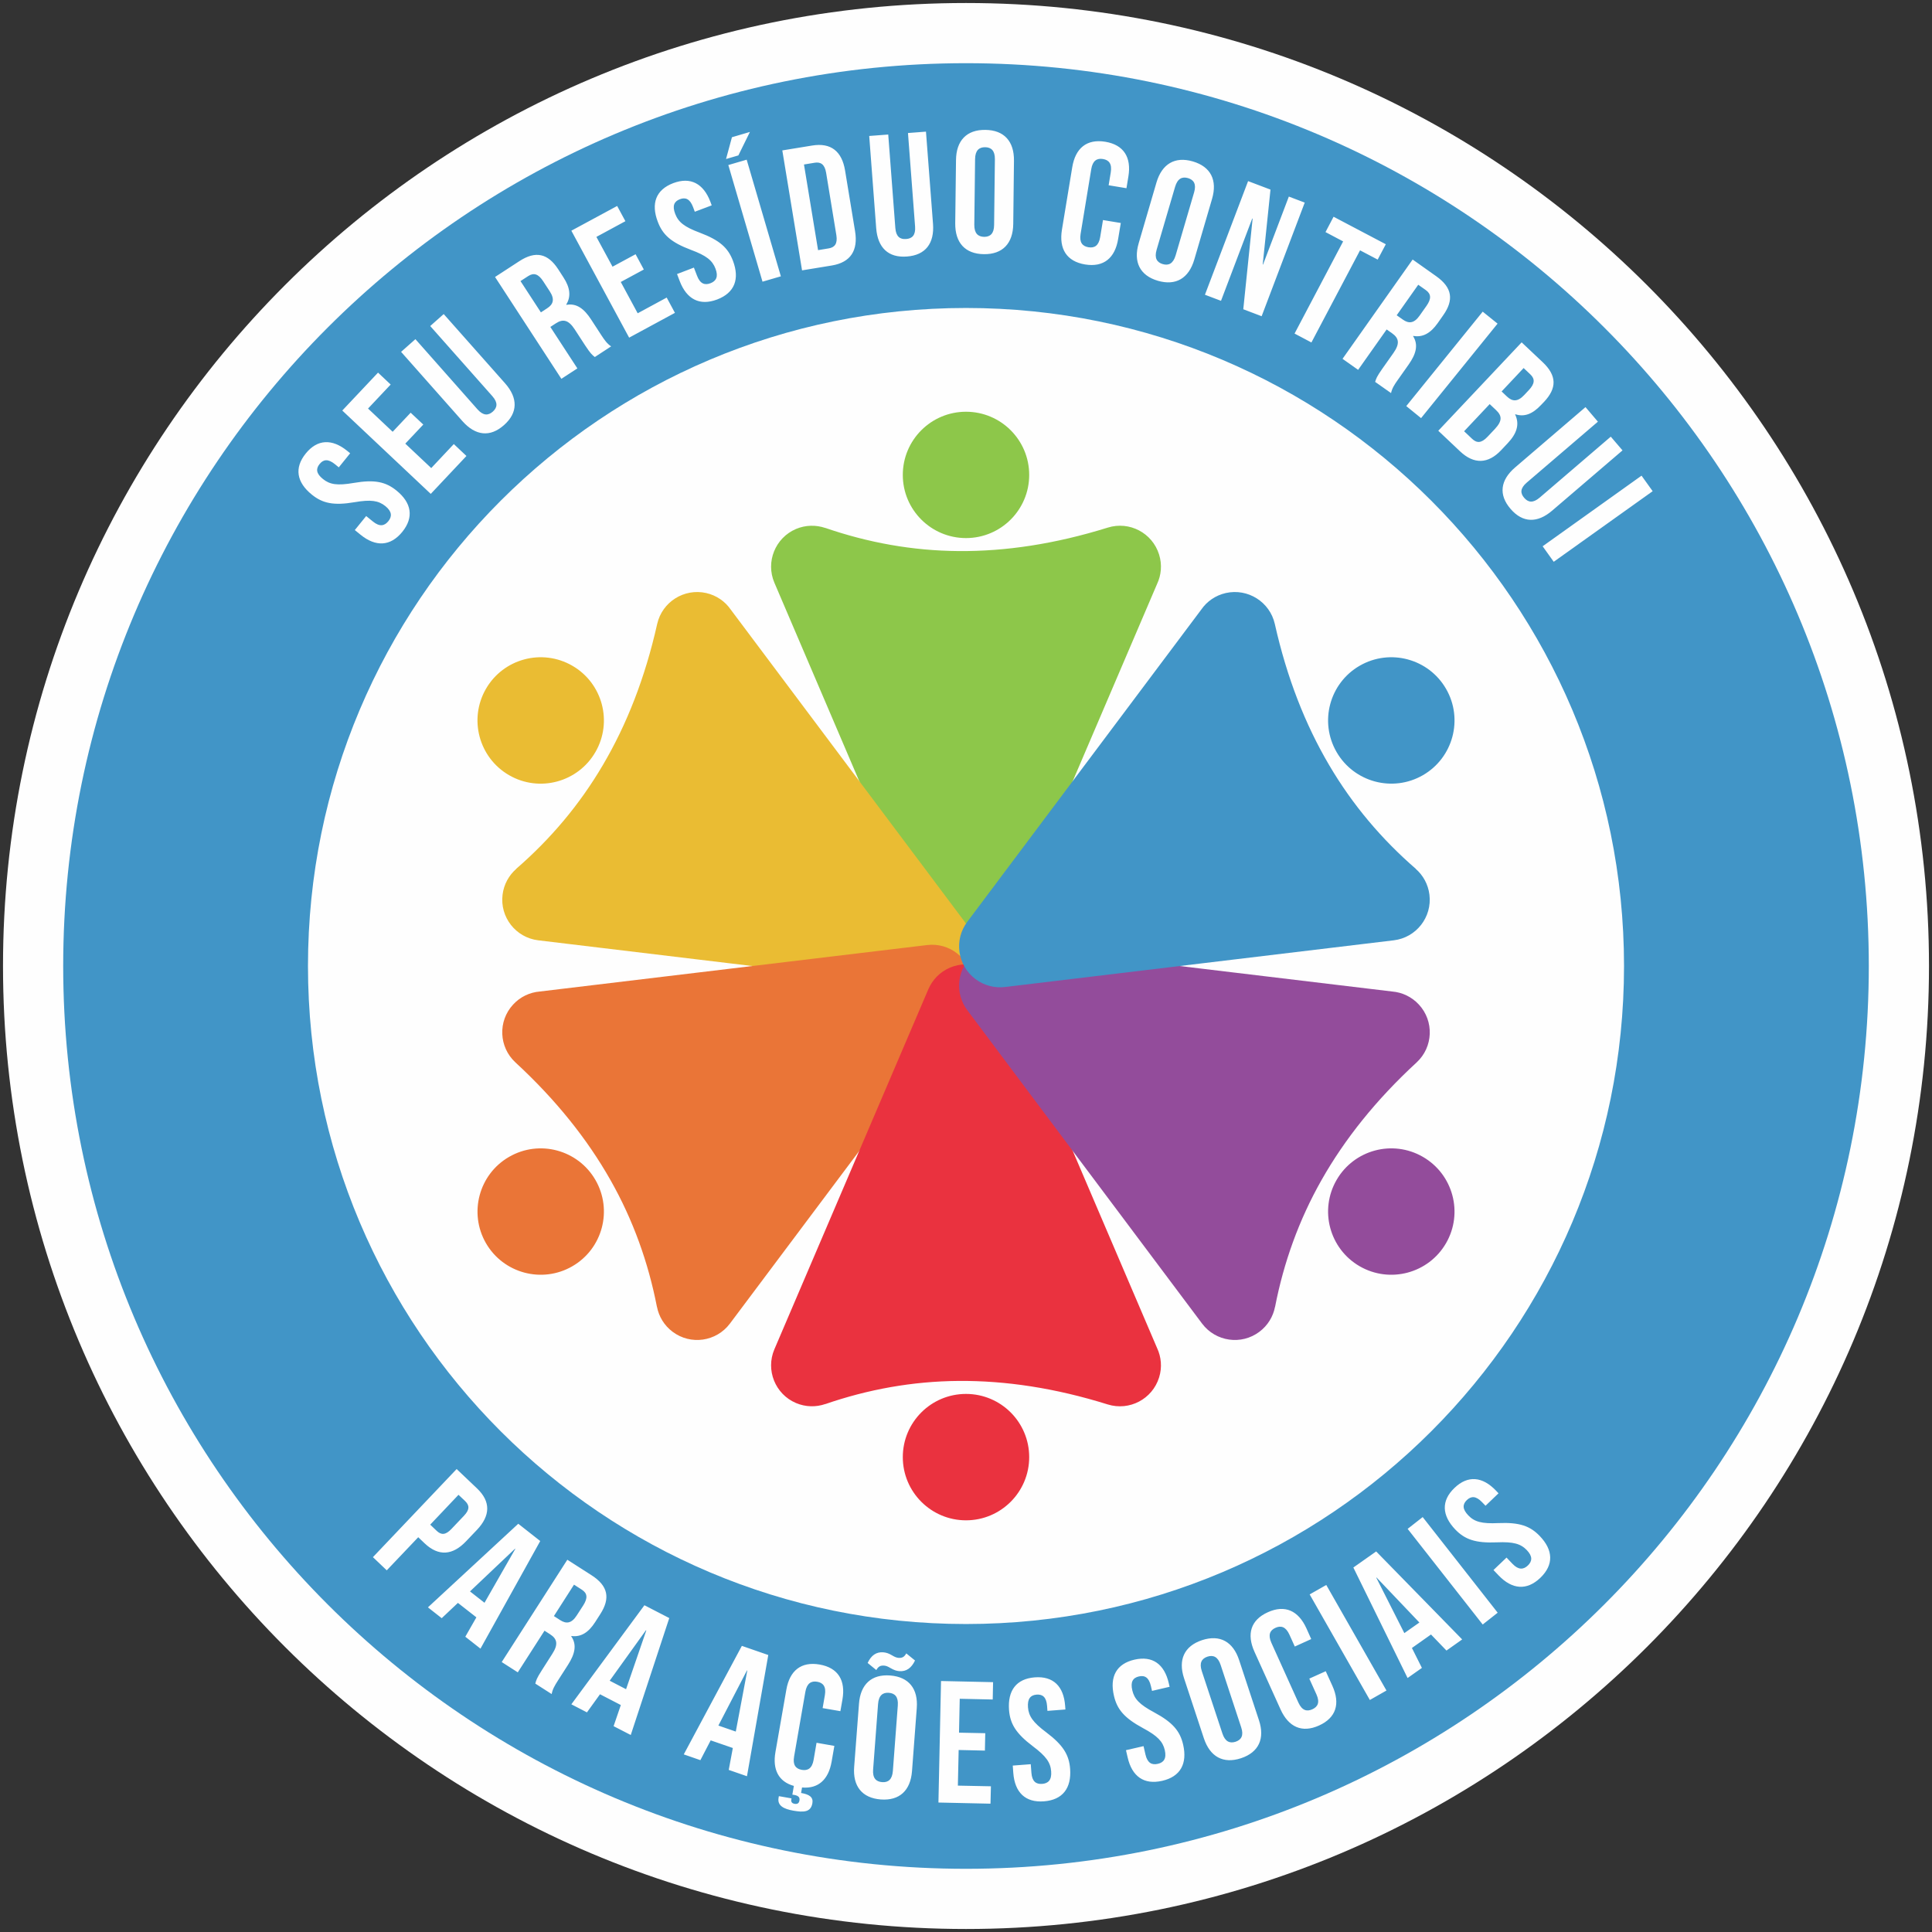 <?xml version="1.0" encoding="UTF-8"?> <svg xmlns="http://www.w3.org/2000/svg" xmlns:xlink="http://www.w3.org/1999/xlink" xml:space="preserve" width="321px" height="321px" version="1.1" style="shape-rendering:geometricPrecision; text-rendering:geometricPrecision; image-rendering:optimizeQuality; fill-rule:evenodd; clip-rule:evenodd" viewBox="0 0 321 321"><rect x="0" y="0" width="321" height="321" fill="#333333" stroke="none"/> <defs> <style type="text/css"> .fil0 {fill:#FEFEFE} .fil1 {fill:#4195C7} .fil2 {fill:#FEFEFE;fill-rule:nonzero} .fil6 {fill:#EA323F;fill-rule:nonzero} .fil5 {fill:#EA7537;fill-rule:nonzero} .fil4 {fill:#EABC33;fill-rule:nonzero} .fil7 {fill:#934C9B;fill-rule:nonzero} .fil3 {fill:#8DC74A;fill-rule:nonzero} .fil8 {fill:#4195C7;fill-rule:nonzero} </style> </defs> <g id="Camada_x0020_1">  <g id="_2618101892144"> <path class="fil0" d="M160.5 0.5c88.37,0 160,71.63 160,160 0,88.37 -71.63,160 -160,160 -88.37,0 -160,-71.63 -160,-160 0,-88.37 71.63,-160 160,-160z"></path> <path class="fil0" d="M160.5 23.99c75.4,0 136.51,61.12 136.51,136.51 0,75.39 -61.11,136.51 -136.51,136.51 -75.39,0 -136.51,-61.12 -136.51,-136.51 0,-75.39 61.12,-136.51 136.51,-136.51z"></path> <path class="fil1" d="M160.5 51.17c60.38,0 109.33,48.95 109.33,109.33 0,60.38 -48.95,109.33 -109.33,109.33 -60.38,0 -109.33,-48.95 -109.33,-109.33 0,-60.38 48.95,-109.33 109.33,-109.33zm0 -40.67c82.84,0 150,67.16 150,150 0,82.84 -67.16,150 -150,150 -82.84,0 -150,-67.16 -150,-150 0,-82.84 67.16,-150 150,-150z"></path> <path class="fil2" d="M51.81 82.18c1.79,1.45 3.62,1.85 7.1,1.26 2.72,-0.47 3.97,-0.27 5.12,0.65 1.12,0.91 1.12,1.73 0.49,2.51 -0.64,0.79 -1.44,0.96 -2.56,0.05l-1.12 -0.91 -1.89 2.33 0.96 0.78c2.51,2.04 4.96,1.94 6.93,-0.48 1.96,-2.42 1.54,-4.84 -0.97,-6.87 -1.8,-1.45 -3.62,-1.86 -7.11,-1.26 -2.72,0.47 -3.97,0.27 -5.11,-0.66 -1.13,-0.9 -1.19,-1.7 -0.55,-2.48 0.63,-0.79 1.42,-0.89 2.54,0.02l0.65 0.53 1.89 -2.34 -0.49 -0.4c-2.51,-2.03 -4.95,-1.96 -6.89,0.44 -1.94,2.4 -1.51,4.79 1.01,6.83zm9.34 -14.3l3.76 -3.99 -2.1 -1.98 -5.94 6.3 14.7 13.85 5.93 -6.3 -2.1 -1.98 -3.75 3.99 -4.31 -4.06 2.99 -3.17 -2.1 -1.97 -2.99 3.17 -4.09 -3.86zm5.49 -9.42l10.19 11.51c2.15,2.42 4.58,2.73 6.91,0.66 2.33,-2.06 2.32,-4.52 0.18,-6.94l-10.2 -11.51 -2.24 1.99 10.33 11.66c0.95,1.08 0.82,1.89 0.07,2.56 -0.76,0.67 -1.58,0.7 -2.54,-0.37l-10.32 -11.67 -2.38 2.11zm34.9 -0.91c-0.68,-0.45 -1.09,-1.04 -1.63,-1.86l-1.7 -2.61c-1.15,-1.77 -2.41,-2.74 -4.1,-2.43l-0.03 -0.05c0.82,-1.33 0.66,-2.8 -0.48,-4.54l-0.86 -1.33c-1.7,-2.61 -3.73,-3.12 -6.48,-1.32l-4.01 2.61 11.02 16.92 2.66 -1.73 -4.49 -6.89 0.92 -0.6c1.21,-0.79 2.12,-0.55 3.14,1.02l1.73 2.66c0.9,1.37 1.17,1.58 1.6,1.92l2.71 -1.77zm-13.78 -11.68c0.94,-0.61 1.7,-0.35 2.49,0.86l1.09 1.67c0.88,1.35 0.56,2.18 -0.43,2.82l-1.04 0.68 -3.39 -5.2 1.28 -0.83zm11.33 -6.51l4.82 -2.61 -1.37 -2.53 -7.61 4.11 9.6 17.77 7.61 -4.12 -1.37 -2.54 -4.82 2.61 -2.81 -5.2 3.83 -2.07 -1.37 -2.54 -3.83 2.07 -2.68 -4.95zm10.2 -2.52c0.81,2.16 2.19,3.42 5.5,4.67 2.59,0.96 3.57,1.76 4.09,3.13 0.51,1.35 0.1,2.06 -0.84,2.42 -0.94,0.36 -1.72,0.1 -2.23,-1.25l-0.52 -1.35 -2.8 1.07 0.44 1.16c1.15,3.02 3.31,4.17 6.22,3.07 2.92,-1.11 3.77,-3.41 2.63,-6.43 -0.82,-2.16 -2.2,-3.42 -5.51,-4.67 -2.58,-0.96 -3.57,-1.76 -4.09,-3.14 -0.51,-1.35 -0.16,-2.06 0.78,-2.42 0.94,-0.36 1.68,-0.05 2.19,1.3l0.29 0.78 2.81 -1.06 -0.22 -0.6c-1.15,-3.02 -3.29,-4.18 -6.18,-3.09 -2.88,1.1 -3.71,3.39 -2.56,6.41zm17.4 9.96l3.05 -0.89 -5.68 -19.38 -3.05 0.89 5.68 19.38zm-5.08 -24l-0.98 3.62 2.05 -0.6 1.92 -3.9 -2.99 0.88zm11.65 22.12l4.95 -0.81c3.13,-0.52 4.38,-2.51 3.86,-5.69l-1.66 -10.08c-0.52,-3.19 -2.34,-4.67 -5.47,-4.16l-4.96 0.81 3.28 19.93zm2.09 -17.88c0.99,-0.17 1.68,0.25 1.91,1.67l1.7 10.36c0.23,1.42 -0.28,2.04 -1.28,2.2l-1.76 0.29 -2.34 -14.23 1.77 -0.29zm9.07 -4.45l1.16 15.33c0.25,3.22 2,4.94 5.1,4.7 3.11,-0.23 4.58,-2.2 4.34,-5.42l-1.17 -15.33 -2.99 0.23 1.18 15.53c0.11,1.44 -0.48,2.01 -1.49,2.08 -1.01,0.08 -1.68,-0.39 -1.79,-1.83l-1.18 -15.53 -3.16 0.24zm17.59 3.84c0.02,-1.44 0.66,-1.98 1.67,-1.97 1.01,0.01 1.64,0.57 1.62,2.01l-0.13 10.91c-0.01,1.44 -0.66,1.98 -1.66,1.97 -1.01,-0.02 -1.64,-0.57 -1.63,-2.01l0.13 -10.91zm-3.3 10.67c-0.03,3.23 1.65,5.09 4.76,5.13 3.12,0.04 4.84,-1.79 4.88,-5.02l0.12 -10.5c0.04,-3.23 -1.64,-5.1 -4.76,-5.13 -3.11,-0.04 -4.84,1.79 -4.87,5.02l-0.13 10.5zm24.55 -0.54l-0.47 2.85c-0.24,1.42 -0.95,1.83 -1.94,1.67 -1,-0.17 -1.54,-0.78 -1.31,-2.21l1.77 -10.76c0.23,-1.42 0.95,-1.86 1.95,-1.69 0.99,0.16 1.53,0.8 1.29,2.23l-0.35 2.13 2.96 0.49 0.32 -1.94c0.53,-3.19 -0.77,-5.27 -3.84,-5.78 -3.08,-0.5 -4.97,1.06 -5.49,4.25l-1.71 10.36c-0.52,3.19 0.78,5.27 3.85,5.78 3.08,0.5 4.97,-1.06 5.49,-4.25l0.44 -2.64 -2.96 -0.49zm11.98 -5.52c0.41,-1.38 1.17,-1.73 2.14,-1.45 0.97,0.29 1.42,0.99 1.02,2.37l-3.07 10.47c-0.41,1.38 -1.17,1.73 -2.14,1.45 -0.97,-0.29 -1.42,-0.99 -1.02,-2.38l3.07 -10.46zm-6.05 9.38c-0.91,3.1 0.2,5.35 3.19,6.23 2.99,0.87 5.14,-0.42 6.05,-3.52l2.95 -10.08c0.91,-3.1 -0.2,-5.35 -3.19,-6.23 -2.99,-0.87 -5.14,0.42 -6.05,3.52l-2.95 10.08zm17.38 10.96l3.05 1.16 7.16 -18.88 -2.64 -1 -4.29 11.3 -0.05 -0.02 1.29 -12.44 -3.72 -1.41 -7.17 18.88 2.67 1.01 5.19 -13.68 0.06 0.03 -1.55 15.05zm13.66 -12.82l2.93 1.55 -8.07 15.31 2.8 1.48 8.08 -15.31 2.93 1.54 1.35 -2.55 -8.68 -4.57 -1.34 2.55zm10.89 26.75c0.17,-0.79 0.56,-1.4 1.13,-2.2l1.8 -2.55c1.21,-1.72 1.65,-3.24 0.74,-4.7l0.03 -0.05c1.54,0.28 2.85,-0.42 4.05,-2.12l0.91 -1.3c1.8,-2.54 1.53,-4.6 -1.16,-6.5l-3.91 -2.77 -11.65 16.5 2.59 1.83 4.74 -6.71 0.9 0.63c1.18,0.83 1.3,1.76 0.22,3.29l-1.83 2.59c-0.95,1.35 -1.04,1.67 -1.2,2.2l2.64 1.86zm5.77 -17.12c0.91,0.65 0.95,1.45 0.12,2.63l-1.15 1.63c-0.93,1.32 -1.82,1.33 -2.79,0.64l-1.01 -0.71 3.58 -5.07 1.25 0.88zm-3.24 19.28l2.46 2 12.71 -15.7 -2.47 -1.99 -12.7 15.69zm22.65 -7.31l-3.48 -3.28 -13.85 14.69 3.63 3.43c2.31,2.17 4.65,2.08 6.79,-0.18l1.13 -1.2c1.46,-1.55 2.01,-3.1 1.22,-4.75l0.04 -0.04c1.49,0.48 2.84,-0.03 4.26,-1.54l0.5 -0.52c2.14,-2.27 2.16,-4.35 -0.24,-6.61zm-7.76 7.95c1.05,0.98 1.09,1.82 -0.19,3.19l-1.21 1.28c-1.03,1.09 -1.79,1.05 -2.56,0.32l-1.32 -1.25 4.25 -4.51 1.03 0.97zm5.72 -5.91c0.82,0.77 0.74,1.57 -0.25,2.62l-0.77 0.82c-1.11,1.18 -1.99,1.06 -2.85,0.25l-0.9 -0.85 3.66 -3.89 1.11 1.05zm9.17 5.44l-11.68 10.01c-2.46,2.1 -2.81,4.53 -0.78,6.89 2.03,2.37 4.48,2.4 6.93,0.29l11.68 -10 -1.95 -2.28 -11.83 10.14c-1.1,0.93 -1.9,0.79 -2.56,0.02 -0.66,-0.76 -0.68,-1.58 0.42,-2.52l11.83 -10.13 -2.06 -2.42zm-7.12 23.12l1.84 2.58 16.44 -11.73 -1.85 -2.58 -16.43 11.73z"></path> <path class="fil2" d="M79.26 247.3l-3.39 -3.22 -13.91 14.64 2.3 2.19 5.23 -5.5 1.08 1.03c2.31,2.18 4.65,1.98 6.87,-0.36l1.81 -1.9c2.23,-2.35 2.31,-4.69 0.01,-6.88zm-1.99 2.09c0.73,0.7 0.81,1.41 -0.18,2.45l-2.09 2.2c-0.99,1.05 -1.71,1 -2.44,0.31l-1.08 -1.03 4.7 -4.96 1.09 1.03zm12.49 6.65l-3.65 -2.87 -15.01 13.89 2.29 1.8 2.69 -2.54 3.07 2.4 -1.84 3.22 2.52 1.98 9.93 -17.88zm-4.18 1.27l0.04 0.03 -5.12 8.96 -2.41 -1.89 7.49 -7.1zm6.08 24.16c0.14,-0.8 0.51,-1.42 1.04,-2.25l1.68 -2.62c1.13,-1.77 1.51,-3.32 0.53,-4.73l0.03 -0.05c1.55,0.21 2.82,-0.55 3.94,-2.3l0.86 -1.34c1.68,-2.62 1.32,-4.67 -1.45,-6.45l-4.03 -2.58 -10.9 17 2.67 1.71 4.44 -6.92 0.92 0.59c1.22,0.78 1.38,1.71 0.36,3.28l-1.71 2.68c-0.89,1.38 -0.96,1.71 -1.1,2.24l2.72 1.74zm5 -17.35c0.95,0.6 1.02,1.4 0.24,2.62l-1.08 1.67c-0.87,1.36 -1.76,1.41 -2.75,0.77l-1.04 -0.67 3.34 -5.22 1.29 0.83zm14.54 4.72l-4.13 -2.13 -12.14 16.46 2.59 1.34 2.17 -3.01 3.46 1.79 -1.2 3.51 2.85 1.47 6.4 -19.43zm-3.88 2.03l0.06 0.03 -3.36 9.76 -2.72 -1.41 6.02 -8.38zm20.33 4.11l-4.39 -1.52 -9.65 18.03 2.76 0.96 1.71 -3.29 3.68 1.27 -0.68 3.64 3.03 1.05 3.54 -20.14zm-3.54 2.56l0.05 0.02 -1.91 10.14 -2.89 -1 4.75 -9.16zm11.56 12.02l-0.49 2.85c-0.25,1.42 -0.97,1.82 -1.96,1.65 -1,-0.18 -1.53,-0.8 -1.28,-2.22l1.87 -10.74c0.25,-1.42 0.97,-1.85 1.96,-1.68 1,0.17 1.53,0.82 1.28,2.24l-0.37 2.14 2.95 0.51 0.34 -1.93c0.56,-3.19 -0.72,-5.28 -3.79,-5.82 -3.07,-0.53 -4.98,1.01 -5.53,4.19l-1.81 10.35c-0.51,2.92 0.52,4.92 3.06,5.63l-0.25 1.45 0.28 0.04c0.69,0.12 0.99,0.38 0.9,0.92 -0.08,0.49 -0.35,0.64 -0.83,0.56 -0.31,-0.05 -0.6,-0.25 -0.53,-0.68l0.04 -0.22 -2.1 -0.37 -0.05 0.28c-0.23,1.31 0.88,1.85 2.44,2.13 1.68,0.29 2.91,0.3 3.18,-1.24 0.17,-0.99 -0.48,-1.46 -1.88,-1.7l0.16 -0.91c2.69,0.24 4.39,-1.31 4.91,-4.27l0.46 -2.64 -2.96 -0.52zm10.22 -6.44c0.11,-1.44 0.79,-1.94 1.79,-1.86 1.01,0.07 1.6,0.67 1.49,2.11l-0.82 10.87c-0.11,1.44 -0.79,1.94 -1.79,1.86 -1.01,-0.08 -1.6,-0.67 -1.49,-2.11l0.82 -10.87zm-3.97 10.43c-0.25,3.22 1.31,5.19 4.42,5.43 3.11,0.23 4.94,-1.48 5.19,-4.7l0.79 -10.47c0.25,-3.22 -1.31,-5.19 -4.42,-5.43 -3.1,-0.24 -4.94,1.48 -5.18,4.7l-0.8 10.47zm7.36 -18.1c-0.31,-0.03 -0.59,-0.13 -1.04,-0.4 -0.55,-0.33 -0.97,-0.48 -1.49,-0.52 -1.15,-0.09 -2.01,0.51 -2.59,1.77l1.44 1.18c0.33,-0.58 0.67,-0.79 1.3,-0.74 0.32,0.03 0.6,0.13 1.04,0.4 0.64,0.37 1.03,0.48 1.49,0.52 1.15,0.09 2.01,-0.52 2.6,-1.77l-1.45 -1.18c-0.33,0.58 -0.66,0.79 -1.3,0.74zm10.18 6.8l5.48 0.12 0.06 -2.88 -8.65 -0.19 -0.43 20.19 8.65 0.19 0.07 -2.89 -5.49 -0.11 0.13 -5.92 4.36 0.1 0.06 -2.89 -4.36 -0.09 0.12 -5.63zm8.19 1.86c0.18,2.3 1.14,3.9 3.96,6.03 2.21,1.66 2.93,2.7 3.04,4.17 0.11,1.44 -0.49,2 -1.49,2.08 -1.01,0.08 -1.68,-0.39 -1.79,-1.83l-0.11 -1.44 -2.99 0.23 0.09 1.24c0.25,3.22 2,4.94 5.1,4.7 3.11,-0.24 4.58,-2.2 4.34,-5.42 -0.18,-2.3 -1.14,-3.91 -3.96,-6.04 -2.21,-1.65 -2.93,-2.7 -3.04,-4.16 -0.11,-1.44 0.43,-2.03 1.43,-2.11 1.01,-0.08 1.63,0.43 1.74,1.87l0.06 0.83 2.99 -0.23 -0.05 -0.63c-0.24,-3.22 -1.96,-4.94 -5.04,-4.71 -3.08,0.24 -4.52,2.2 -4.28,5.42zm17.43 -2.36c0.52,2.25 1.71,3.69 4.82,5.37 2.43,1.3 3.3,2.23 3.63,3.66 0.32,1.41 -0.18,2.06 -1.16,2.28 -0.99,0.23 -1.72,-0.13 -2.05,-1.54l-0.32 -1.4 -2.92 0.67 0.28 1.21c0.72,3.15 2.71,4.58 5.75,3.88 3.03,-0.7 4.19,-2.86 3.47,-6.01 -0.52,-2.25 -1.71,-3.69 -4.83,-5.37 -2.43,-1.3 -3.29,-2.23 -3.62,-3.66 -0.33,-1.41 0.11,-2.07 1.09,-2.3 0.99,-0.23 1.67,0.18 2,1.58l0.19 0.82 2.92 -0.68 -0.14 -0.61c-0.73,-3.15 -2.69,-4.59 -5.7,-3.9 -3.01,0.69 -4.14,2.85 -3.41,6zm14.6 -4.09c-0.45,-1.37 -0.02,-2.09 0.94,-2.41 0.96,-0.31 1.74,0.01 2.19,1.38l3.41 10.35c0.46,1.37 0.03,2.09 -0.93,2.41 -0.96,0.31 -1.74,-0.01 -2.19,-1.38l-3.42 -10.35zm0.34 11.15c1.02,3.07 3.21,4.29 6.17,3.32 2.96,-0.98 4,-3.27 2.98,-6.33l-3.29 -9.98c-1.01,-3.06 -3.2,-4.28 -6.16,-3.31 -2.96,0.98 -4,3.27 -2.99,6.33l3.29 9.97zm17.52 -9.91l1.19 2.63c0.59,1.32 0.23,2.05 -0.69,2.47 -0.92,0.41 -1.71,0.2 -2.31,-1.11l-4.49 -9.94c-0.59,-1.32 -0.24,-2.08 0.68,-2.49 0.92,-0.42 1.72,-0.18 2.32,1.14l0.89 1.97 2.73 -1.24 -0.8 -1.79c-1.34,-2.94 -3.57,-3.96 -6.41,-2.67 -2.84,1.28 -3.55,3.62 -2.22,6.57l4.33 9.57c1.33,2.94 3.56,3.96 6.4,2.68 2.84,-1.29 3.55,-3.63 2.22,-6.58l-1.11 -2.44 -2.73 1.23zm10.06 3.55l2.76 -1.57 -10 -17.54 -2.76 1.57 10 17.54zm1.05 -24.68l-3.79 2.67 9.01 18.36 2.38 -1.68 -1.66 -3.31 3.17 -2.24 2.57 2.67 2.61 -1.85 -14.29 -14.62zm0.02 4.36l0.04 -0.03 7.12 7.48 -2.5 1.76 -4.66 -9.21zm17.68 7.78l2.49 -1.96 -12.46 -15.89 -2.5 1.96 12.47 15.89zm-4.56 -15.79c1.6,1.66 3.36,2.29 6.9,2.14 2.75,-0.12 3.97,0.23 4.99,1.29 1,1.04 0.9,1.86 0.17,2.56 -0.73,0.69 -1.55,0.76 -2.55,-0.28l-0.99 -1.04 -2.17 2.07 0.86 0.9c2.23,2.33 4.68,2.55 6.93,0.39 2.25,-2.16 2.14,-4.61 -0.1,-6.94 -1.6,-1.67 -3.36,-2.3 -6.89,-2.15 -2.76,0.13 -3.98,-0.22 -4.99,-1.29 -1,-1.04 -0.96,-1.83 -0.24,-2.53 0.73,-0.7 1.53,-0.7 2.53,0.34l0.58 0.6 2.16 -2.07 -0.44 -0.46c-2.23,-2.33 -4.66,-2.57 -6.88,-0.43 -2.23,2.13 -2.1,4.56 0.13,6.9z"></path> <path class="fil3" d="M137.12 87.71c7.08,2.44 14.45,3.79 22.15,3.85 7.79,0.06 16.03,-1.17 24.79,-3.9 3.59,-1.12 7.4,0.88 8.52,4.47 0.53,1.69 0.36,3.43 -0.34,4.91l-25.49 59.59c-1.47,3.46 -5.46,5.07 -8.91,3.6 -1.69,-0.72 -2.93,-2.03 -3.6,-3.6l-25.58 -59.82c-1.47,-3.45 0.14,-7.44 3.59,-8.92 1.61,-0.68 3.33,-0.69 4.87,-0.17l0 -0.01zm23.38 -19.3c5.8,0 10.5,4.7 10.5,10.5 0,5.79 -4.7,10.49 -10.5,10.49 -5.8,0 -10.5,-4.7 -10.5,-10.49 0,-5.8 4.7,-10.5 10.5,-10.5z"></path> <path class="fil4" d="M85.77 144.35c5.66,-4.91 10.51,-10.62 14.41,-17.26 3.95,-6.71 7,-14.46 9.01,-23.42 0.83,-3.66 4.47,-5.96 8.14,-5.14 1.72,0.39 3.15,1.4 4.08,2.75l38.87 51.87c2.26,3 1.65,7.26 -1.35,9.52 -1.46,1.1 -3.22,1.52 -4.91,1.32l-64.6 -7.76c-3.72,-0.45 -6.38,-3.84 -5.92,-7.57 0.21,-1.73 1.06,-3.23 2.28,-4.3l-0.01 -0.01zm-5.03 -29.9c2.9,-5.02 9.32,-6.74 14.35,-3.84 5.02,2.9 6.74,9.32 3.84,14.34 -2.9,5.02 -9.32,6.75 -14.34,3.85 -5.02,-2.9 -6.75,-9.32 -3.85,-14.35z"></path> <path class="fil5" d="M109.15 217.14c-1.43,-7.35 -3.94,-14.41 -7.74,-21.11 -3.84,-6.77 -9.03,-13.29 -15.77,-19.51 -2.76,-2.55 -2.94,-6.85 -0.39,-9.61 1.2,-1.31 2.79,-2.03 4.42,-2.17l64.36 -7.72c3.72,-0.46 7.11,2.2 7.57,5.92 0.22,1.82 -0.3,3.56 -1.32,4.91l-39.01 52.07c-2.26,3 -6.52,3.61 -9.52,1.35 -1.4,-1.05 -2.28,-2.54 -2.59,-4.13l-0.01 0zm-28.41 -10.59c-2.89,-5.02 -1.17,-11.45 3.85,-14.34 5.02,-2.9 11.44,-1.18 14.34,3.84 2.9,5.02 1.18,11.44 -3.84,14.34 -5.02,2.9 -11.45,1.18 -14.35,-3.84z"></path> <path class="fil6" d="M137.12 233.29c7.08,-2.44 14.45,-3.79 22.15,-3.85 7.79,-0.06 16.03,1.17 24.79,3.91 3.59,1.11 7.4,-0.89 8.52,-4.48 0.53,-1.69 0.36,-3.42 -0.34,-4.91l-25.49 -59.59c-1.47,-3.46 -5.46,-5.07 -8.91,-3.6 -1.69,0.72 -2.93,2.04 -3.6,3.6l-25.58 59.82c-1.47,3.45 0.14,7.45 3.59,8.92 1.61,0.68 3.33,0.7 4.87,0.17l0 0.01zm23.38 19.31c5.8,0 10.5,-4.71 10.5,-10.5 0,-5.8 -4.7,-10.5 -10.5,-10.5 -5.8,0 -10.5,4.7 -10.5,10.5 0,5.79 4.7,10.5 10.5,10.5z"></path> <path class="fil7" d="M211.85 217.14c1.43,-7.35 3.94,-14.41 7.74,-21.11 3.84,-6.77 9.03,-13.29 15.78,-19.51 2.76,-2.55 2.93,-6.85 0.38,-9.61 -1.2,-1.3 -2.79,-2.03 -4.42,-2.17l-64.36 -7.72c-3.72,-0.46 -7.11,2.2 -7.57,5.92 -0.22,1.82 0.3,3.56 1.32,4.91l39.01 52.07c2.26,3 6.52,3.61 9.52,1.35 1.4,-1.05 2.28,-2.54 2.59,-4.13l0.01 0zm28.41 -10.59c2.9,-5.02 1.17,-11.44 -3.85,-14.34 -5.02,-2.9 -11.44,-1.18 -14.34,3.84 -2.9,5.02 -1.18,11.44 3.84,14.34 5.03,2.9 11.45,1.18 14.35,-3.84z"></path> <path class="fil8" d="M235.23 144.35c-5.66,-4.91 -10.51,-10.62 -14.41,-17.26 -3.95,-6.71 -7,-14.46 -9.01,-23.42 -0.83,-3.66 -4.47,-5.96 -8.14,-5.14 -1.72,0.39 -3.15,1.4 -4.08,2.75l-38.87 51.87c-2.26,3 -1.65,7.26 1.35,9.52 1.46,1.1 3.22,1.52 4.91,1.32l64.6 -7.76c3.72,-0.45 6.38,-3.84 5.92,-7.57 -0.21,-1.73 -1.06,-3.24 -2.28,-4.3l0.01 -0.01zm5.03 -29.9c-2.9,-5.02 -9.32,-6.74 -14.35,-3.84 -5.02,2.9 -6.74,9.32 -3.84,14.34 2.9,5.02 9.32,6.74 14.34,3.85 5.03,-2.9 6.75,-9.33 3.85,-14.35z"></path> </g> </g> </svg> 